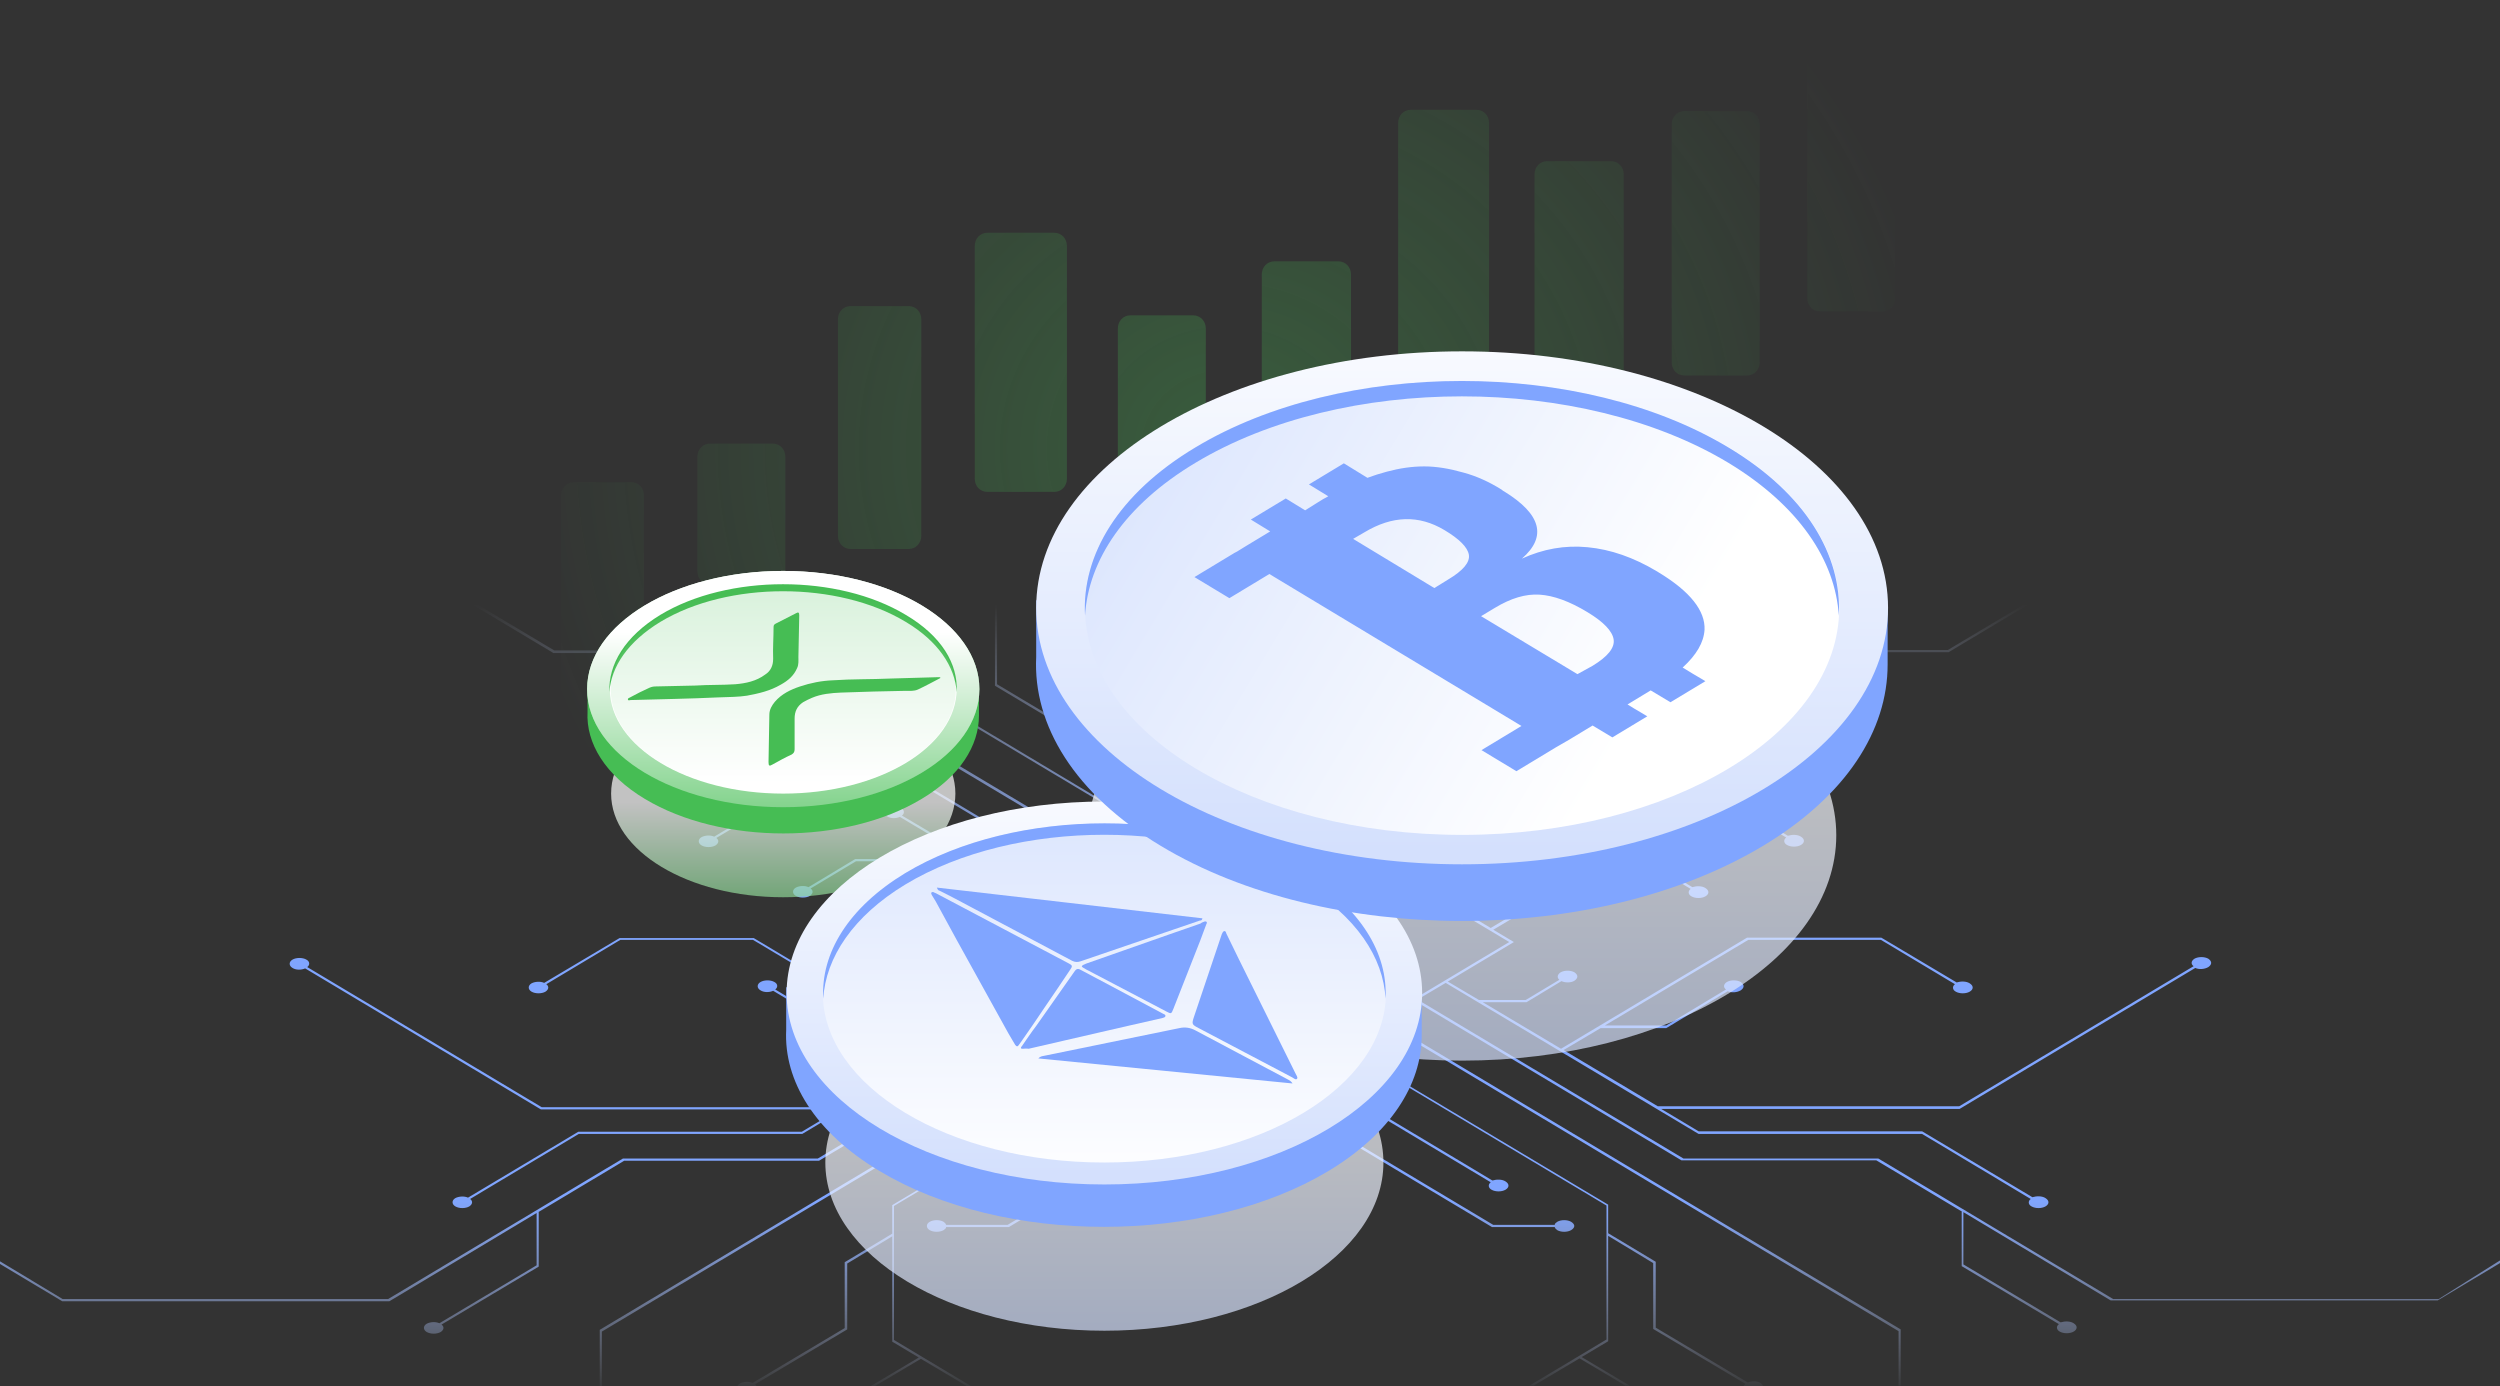 <svg width="348" height="193" viewBox="0 0 348 193" fill="none" xmlns="http://www.w3.org/2000/svg">
<rect x="0" y="0" width="348" height="193" fill="#333333" stroke="none"/>
<path d="M339.446 180.834H294.16L261.469 161.271H261.41H234.343L197.317 139.141L201.242 136.818L236.453 157.848H236.511H267.562L282.677 166.896C282.267 167.201 282.325 167.69 282.794 167.935C283.321 168.241 284.2 168.241 284.727 167.935C285.255 167.629 285.313 167.14 284.727 166.773C284.259 166.468 283.497 166.468 282.911 166.651L267.562 157.481H267.503H236.453L231.238 154.363H272.776L305.584 134.739C306.111 134.984 306.873 134.923 307.4 134.617C307.927 134.25 307.927 133.822 307.4 133.455C306.873 133.15 305.994 133.15 305.467 133.455C304.998 133.761 304.939 134.189 305.349 134.495L272.717 153.996H230.77L217.646 146.171L222.802 143.115H231.941L240.495 137.979C241.022 138.224 241.784 138.163 242.311 137.857C242.838 137.49 242.838 137.062 242.311 136.696C241.784 136.39 240.905 136.39 240.378 136.696C239.909 137.001 239.85 137.429 240.261 137.735L231.941 142.748H223.388L243.366 130.827H261.82L272.131 137.001C271.721 137.307 271.78 137.796 272.248 138.041C272.776 138.346 273.655 138.346 274.182 138.041C274.709 137.735 274.768 137.246 274.182 136.879C273.713 136.573 272.952 136.573 272.366 136.757L261.879 130.521H261.82H243.19L217.295 145.988L206.398 139.508H212.491L217.354 136.573C217.881 136.818 218.701 136.818 219.17 136.512C219.697 136.145 219.697 135.717 219.17 135.351C218.642 135.045 217.764 135.045 217.236 135.351C216.768 135.656 216.709 136.084 217.061 136.39L212.374 139.202H205.871L201.535 136.634L210.733 131.132L207.863 129.421L223.739 119.945H229.012L235.339 123.735C234.929 124.041 234.988 124.53 235.457 124.774C235.984 125.08 236.863 125.08 237.39 124.774C237.917 124.469 237.976 123.98 237.39 123.613C236.921 123.307 236.16 123.307 235.574 123.491L229.071 119.578H229.012H223.564L212.022 126.486V120.189L222.861 113.709C223.388 113.954 224.149 113.893 224.677 113.587C225.204 113.22 225.204 112.792 224.677 112.425C224.149 112.12 223.271 112.12 222.743 112.425C222.275 112.731 222.216 113.159 222.626 113.465L211.788 119.945V126.608L207.511 129.176L192.513 120.251L199.485 116.093H208.507L222.802 107.596H233.582L248.638 116.582C248.228 116.888 248.287 117.377 248.756 117.622C249.283 117.927 250.162 117.927 250.689 117.622C251.216 117.316 251.275 116.827 250.689 116.46C250.22 116.155 249.459 116.155 248.873 116.338L233.64 107.229H233.582H222.626L208.39 115.727H200.012L241.784 90.784H271.253L289.824 79.658L289.883 79.596V62.54C290.293 62.54 290.703 62.479 290.996 62.295C291.582 61.929 291.582 61.501 290.996 61.134C290.469 60.828 289.59 60.828 289.063 61.134C288.535 61.44 288.477 61.929 289.004 62.295C289.18 62.418 289.356 62.479 289.59 62.54V79.474L271.135 90.478H241.667L192.22 120.006L186.596 116.644L236.511 86.81L236.57 86.749V68.898L253.677 58.689C254.204 58.933 254.966 58.872 255.493 58.566C256.02 58.2 256.02 57.772 255.493 57.405C254.966 57.099 254.087 57.099 253.56 57.405C253.091 57.711 253.032 58.138 253.442 58.444L236.453 68.592L236.394 68.653V86.505L186.42 116.399L183.549 114.687L203 103.194V89.683L202.941 89.622L180.972 76.479V71.894L193.392 64.435C193.919 64.68 194.681 64.619 195.149 64.374C195.677 64.068 195.677 63.518 195.149 63.212C194.622 62.907 193.743 62.907 193.216 63.212C192.747 63.518 192.689 63.946 193.099 64.252L180.679 71.71V76.662L180.737 76.723L202.707 89.867V103.011L183.257 114.504L180.562 112.853L188.764 107.963C188.646 107.901 188.529 107.901 188.354 107.84L186.01 109.246V106.495C185.893 106.434 185.776 106.312 185.717 106.251V109.491L180.21 112.792L176.636 110.775L174.059 109.246L168.141 112.792L162.634 109.491V101.544L162.576 101.482L148.105 92.801V85.282C148.398 85.282 148.691 85.16 148.925 85.037C149.453 84.732 149.453 84.181 148.925 83.876C148.398 83.57 147.519 83.57 146.992 83.876C146.465 84.181 146.465 84.732 146.992 85.037C147.226 85.16 147.519 85.221 147.812 85.282V92.985L147.871 93.046L162.341 101.727V109.308L138.79 95.247V80.33L151.562 72.688H163.279H163.337L183.491 60.645C184.018 60.889 184.78 60.828 185.248 60.584C185.776 60.278 185.776 59.728 185.248 59.422C184.721 59.117 183.842 59.117 183.315 59.422C182.846 59.728 182.788 60.156 183.198 60.462L163.279 72.383H152.147L189.115 50.252C189.642 50.497 190.404 50.435 190.873 50.191C191.4 49.885 191.4 49.335 190.873 49.029C190.345 48.724 189.467 48.724 188.939 49.029C188.471 49.335 188.412 49.763 188.822 50.069L138.497 80.147V95.43L138.556 95.491L167.848 112.976L161.931 116.521L111.958 86.627V68.776L111.899 68.715L94.909 58.566C95.319 58.261 95.261 57.772 94.792 57.527C94.265 57.221 93.386 57.221 92.859 57.527C92.331 57.833 92.331 58.383 92.859 58.689C93.327 58.994 94.089 58.994 94.616 58.75L111.723 68.959V86.81L111.782 86.871L161.697 116.705L156.073 120.067L106.626 90.539H77.158L58.703 79.535V62.601C58.879 62.54 59.055 62.479 59.23 62.418C59.758 62.112 59.758 61.562 59.23 61.256C58.703 60.95 57.824 60.95 57.297 61.256C56.77 61.562 56.77 62.112 57.297 62.418C57.59 62.601 58 62.662 58.41 62.662V79.719L58.469 79.78L77.04 90.906H106.509L148.281 115.849H139.903L125.667 107.351H114.711H114.653L99.42 116.46C98.893 116.216 98.131 116.277 97.663 116.521C97.135 116.827 97.135 117.377 97.663 117.683C98.19 117.989 99.069 117.989 99.596 117.683C100.065 117.377 100.123 116.949 99.713 116.644L114.77 107.657H125.549L139.786 116.155H148.808L155.78 120.312L140.782 129.237L136.505 126.67V120.006L125.549 113.526C125.96 113.22 125.901 112.731 125.432 112.486C124.905 112.181 124.026 112.181 123.499 112.486C122.972 112.792 122.972 113.342 123.499 113.648C123.968 113.954 124.729 113.954 125.257 113.709L136.095 120.189V126.486L124.554 119.578H119.105H119.046L112.543 123.491C112.016 123.246 111.255 123.307 110.786 123.552C110.259 123.857 110.259 124.408 110.786 124.713C111.313 125.019 112.192 125.019 112.719 124.713C113.188 124.408 113.246 123.98 112.836 123.674L119.164 119.884H124.436L140.313 129.359L137.442 131.071L146.64 136.573L142.305 139.141H135.802L131.115 136.329C131.467 136.023 131.408 135.595 130.939 135.289C130.412 134.984 129.533 134.984 129.006 135.289C128.479 135.595 128.479 136.145 129.006 136.451C129.475 136.757 130.236 136.757 130.822 136.512L135.685 139.447H141.778L130.822 146.049L104.927 130.582H86.297H86.238L75.751 136.818C75.224 136.573 74.463 136.634 73.994 136.879C73.467 137.185 73.467 137.735 73.994 138.041C74.521 138.346 75.4 138.346 75.927 138.041C76.396 137.735 76.454 137.307 76.044 137.001L86.356 130.827H104.81L124.788 142.748H116.234L107.915 137.735C108.325 137.429 108.267 136.94 107.798 136.696C107.271 136.39 106.392 136.39 105.865 136.696C105.337 137.001 105.337 137.551 105.865 137.857C106.333 138.163 107.095 138.163 107.622 137.918L116.176 143.053H125.315L130.471 146.11L117.347 154.119H75.4L42.768 134.617C43.178 134.311 43.119 133.822 42.651 133.578C42.123 133.272 41.244 133.272 40.717 133.578C40.19 133.883 40.19 134.434 40.717 134.739C41.186 135.045 41.947 135.045 42.475 134.8L75.283 154.424H116.82L111.606 157.542H80.556H80.497L65.147 166.712C64.62 166.468 63.859 166.529 63.39 166.773C62.863 167.079 62.863 167.629 63.39 167.935C63.917 168.241 64.796 168.241 65.323 167.935C65.792 167.629 65.85 167.201 65.44 166.896L80.556 157.848H111.606H111.665L146.875 136.818L150.8 139.141L113.832 161.271H86.766H86.707L54.016 180.834H8.729L0 175.577V175.944L8.671 181.14H54.133H54.192L74.697 168.852V176.127L61.164 184.197C60.636 183.952 59.875 184.013 59.406 184.258C58.879 184.563 58.879 185.114 59.406 185.419C59.933 185.725 60.812 185.725 61.339 185.419C61.808 185.114 61.867 184.686 61.457 184.38L74.99 176.31V168.73H74.931L86.883 161.577H113.949H114.008L151.21 139.324L155.663 141.953L83.485 185.114V192.939H83.778V185.358L155.956 142.198L161.463 145.499L124.202 167.752V171.725L117.582 175.699V184.869L104.752 192.511C104.224 192.266 103.463 192.327 102.994 192.572C102.818 192.694 102.701 192.817 102.642 193H105.337C105.279 192.878 105.22 192.755 105.103 192.694L117.933 185.053V175.882L124.202 172.092V186.764L127.893 188.965L121.214 192.939H121.8L128.186 189.148L134.572 192.939H135.158L124.436 186.52V167.874L161.697 145.621L166.677 148.617L140.313 164.389C139.786 164.145 139.024 164.206 138.556 164.45C138.028 164.756 138.028 165.306 138.556 165.612C139.083 165.918 139.962 165.918 140.489 165.612C140.958 165.306 141.016 164.878 140.606 164.573L166.97 148.8L171.774 151.673L140.255 170.503H131.701C131.642 170.319 131.525 170.197 131.349 170.075C130.822 169.769 129.943 169.769 129.416 170.075C128.889 170.38 128.889 170.931 129.416 171.236C129.943 171.542 130.822 171.542 131.349 171.236C131.525 171.114 131.701 170.992 131.701 170.808H140.372H140.43L172.125 151.857L172.301 151.979C172.36 152.04 172.418 152.101 172.477 152.162L172.535 152.101L173.941 152.957L174.059 153.018L175.992 151.857L207.687 170.808H207.745H216.416C216.475 170.992 216.592 171.114 216.768 171.236C217.295 171.542 218.174 171.542 218.701 171.236C219.287 170.869 219.287 170.442 218.701 170.075C218.174 169.769 217.295 169.769 216.768 170.075C216.592 170.197 216.416 170.319 216.416 170.503H207.863L176.343 151.673L181.147 148.8L207.511 164.573C207.101 164.878 207.16 165.367 207.628 165.612C208.156 165.918 209.034 165.918 209.562 165.612C210.089 165.306 210.147 164.817 209.562 164.45C209.093 164.145 208.331 164.145 207.745 164.328L181.382 148.556L186.362 145.56L223.622 167.813V186.459L212.901 192.878H213.487L219.873 189.087L226.259 192.878H226.844L220.166 188.904L223.857 186.703V172.031L230.125 175.821V184.991L242.956 192.633C242.838 192.755 242.78 192.817 242.721 192.939H245.416C245.358 192.817 245.24 192.633 245.065 192.511C244.596 192.205 243.834 192.205 243.307 192.45L230.477 184.808V175.638L223.857 171.664V167.69L186.596 145.438L192.103 142.136L264.281 185.297V192.878H264.574V185.053L192.396 141.892L196.848 139.263L234.051 161.516H234.109H261.176L273.127 168.669H273.069V176.249L286.602 184.319C286.192 184.625 286.25 185.114 286.719 185.358C287.246 185.664 288.125 185.664 288.653 185.358C289.18 185.053 289.238 184.563 288.653 184.197C288.184 183.891 287.422 183.891 286.836 184.074L273.303 176.005V168.73L293.808 181.018H293.867H339.329L348 175.821V175.454L339.446 180.834ZM174.117 152.652L170.426 150.451L138.028 131.132L174.059 109.613L210.089 131.132L174.117 152.652Z" fill="url(#paint0_linear_28_7210)"/>
<path d="M166.97 75.562C166.442 75.256 165.564 75.256 165.036 75.562C164.509 75.867 164.509 76.418 165.036 76.723C165.505 77.029 166.267 77.029 166.794 76.784L187.651 89.256V95.675L178.218 101.544L178.042 94.635L177.984 94.574L165.271 86.994C165.681 86.688 165.622 86.199 165.154 85.954C164.626 85.649 163.747 85.649 163.22 85.954C162.693 86.26 162.693 86.81 163.22 87.116C163.689 87.422 164.451 87.422 164.978 87.177L177.75 94.819L177.925 101.727L164.275 110.225L164.626 110.347L187.943 95.797V89.011L187.885 88.95L167.145 76.54C167.497 76.356 167.438 75.867 166.97 75.562Z" fill="url(#paint1_linear_28_7210)"/>
<path opacity="0.7" d="M203.527 147.639C232.292 147.639 255.61 133.597 255.61 116.277C255.61 98.956 232.292 84.915 203.527 84.915C174.763 84.915 151.444 98.956 151.444 116.277C151.444 133.597 174.763 147.639 203.527 147.639Z" fill="url(#paint2_linear_28_7210)"/>
<path opacity="0.3" fill-rule="evenodd" clip-rule="evenodd" d="M251.626 1.834C251.626 0.795 252.388 0 253.384 0H262.055C263.051 0 263.812 0.795 263.812 1.834V41.51C263.812 42.549 263.051 43.344 262.055 43.344H253.325C252.329 43.344 251.568 42.549 251.568 41.51V1.834H251.626ZM196.38 15.284C195.384 15.284 194.622 16.078 194.622 17.117V50.986C194.622 52.025 195.384 52.82 196.38 52.82H205.519C206.515 52.82 207.277 52.025 207.277 50.986V17.117C207.277 16.078 206.515 15.284 205.519 15.284H196.38ZM177.398 36.375C176.402 36.375 175.64 37.169 175.64 38.209V81.919C175.64 82.959 176.402 83.754 177.398 83.754H186.303C187.299 83.754 188.061 82.959 188.061 81.919V38.209C188.061 37.169 187.299 36.375 186.303 36.375H177.398ZM213.604 24.27C213.604 23.231 214.366 22.436 215.362 22.436H224.267C225.263 22.436 226.024 23.231 226.024 24.27V67.736C226.024 68.776 225.263 69.57 224.267 69.57H215.362C214.366 69.57 213.604 68.776 213.604 67.736V24.27ZM234.461 15.467C233.465 15.467 232.703 16.262 232.703 17.301V50.435C232.703 51.475 233.465 52.27 234.461 52.27H243.19C244.186 52.27 244.947 51.475 244.947 50.435V17.301C244.947 16.262 244.186 15.467 243.19 15.467H234.461ZM137.442 32.401C136.446 32.401 135.685 33.196 135.685 34.235V66.636C135.685 67.675 136.446 68.47 137.442 68.47H146.758C147.754 68.47 148.515 67.675 148.515 66.636V34.235C148.515 33.196 147.754 32.401 146.758 32.401H137.442ZM116.644 44.444C116.644 43.405 117.406 42.61 118.402 42.61H126.487C127.483 42.61 128.244 43.405 128.244 44.444V74.584C128.244 75.623 127.483 76.418 126.487 76.418H118.402C117.406 76.418 116.644 75.623 116.644 74.584V44.444ZM98.834 61.745C97.838 61.745 97.077 62.54 97.077 63.579V79.535C97.077 80.575 97.838 81.369 98.834 81.369H107.564C108.56 81.369 109.321 80.575 109.321 79.535V63.579C109.321 62.54 108.56 61.745 107.564 61.745H98.834ZM79.853 67.125C78.857 67.125 78.095 67.92 78.095 68.959V102.094C78.095 103.133 78.857 103.928 79.853 103.928H87.879C88.875 103.928 89.636 103.133 89.636 102.094V68.959C89.636 67.92 88.875 67.125 87.879 67.125H79.853ZM155.604 45.728C155.604 44.689 156.366 43.894 157.362 43.894H166.091C167.087 43.894 167.849 44.689 167.849 45.728V78.863C167.849 79.902 167.087 80.697 166.091 80.697H157.362C156.366 80.697 155.604 79.902 155.604 78.863V45.728Z" fill="url(#paint3_radial_28_7210)"/>
<path opacity="0.7" d="M109.028 124.897C122.262 124.897 132.99 118.437 132.99 110.469C132.99 102.501 122.262 96.041 109.028 96.041C95.795 96.041 85.067 102.501 85.067 110.469C85.067 118.437 95.795 124.897 109.028 124.897Z" fill="url(#paint4_linear_28_7210)"/>
<path d="M136.329 95.919H135.685C134.572 92.985 132.17 90.234 128.362 87.91C117.699 81.491 100.416 81.491 89.812 87.91C86.238 90.05 83.895 92.679 82.665 95.43H81.786V99.098C81.552 103.439 84.246 107.901 89.754 111.203C100.416 117.622 117.699 117.622 128.303 111.203C133.634 108.024 136.271 103.805 136.271 99.587V95.919H136.329Z" fill="#46BD54"/>
<path d="M109.028 112.364C124.106 112.364 136.329 105.002 136.329 95.919C136.329 86.837 124.106 79.474 109.028 79.474C93.95 79.474 81.727 86.837 81.727 95.919C81.727 105.002 93.95 112.364 109.028 112.364Z" fill="url(#paint5_linear_28_7210)"/>
<path d="M109.028 112.364C124.106 112.364 136.329 105.002 136.329 95.919C136.329 86.837 124.106 79.474 109.028 79.474C93.95 79.474 81.727 86.837 81.727 95.919C81.727 105.002 93.95 112.364 109.028 112.364Z" fill="url(#paint6_linear_28_7210)"/>
<path d="M109.028 110.469C122.359 110.469 133.166 103.955 133.166 95.919C133.166 87.883 122.359 81.369 109.028 81.369C95.698 81.369 84.891 87.883 84.891 95.919C84.891 103.955 95.698 110.469 109.028 110.469Z" fill="white"/>
<path d="M91.921 86.566C101.354 80.88 116.644 80.88 126.077 86.566C130.588 89.256 132.931 92.801 133.166 96.347C133.4 92.435 131.057 88.522 126.077 85.588C116.644 79.902 101.354 79.902 91.921 85.588C87 88.583 84.657 92.496 84.832 96.347C85.067 92.801 87.41 89.317 91.921 86.566Z" fill="#46BD54"/>
<path opacity="0.2" d="M109.028 110.408C122.294 110.408 133.048 103.949 133.048 95.981C133.048 88.012 122.294 81.553 109.028 81.553C95.762 81.553 85.008 88.012 85.008 95.981C85.008 103.949 95.762 110.408 109.028 110.408Z" fill="url(#paint7_linear_28_7210)"/>
<path opacity="0.7" d="M153.729 185.236C175.181 185.236 192.572 174.753 192.572 161.822C192.572 148.89 175.181 138.407 153.729 138.407C132.277 138.407 114.887 148.89 114.887 161.822C114.887 174.753 132.277 185.236 153.729 185.236Z" fill="url(#paint8_linear_28_7210)"/>
<path d="M197.962 138.224H196.849C195.091 133.455 191.107 128.993 184.956 125.263C167.673 114.871 139.669 114.871 122.386 125.263C116.586 128.748 112.719 132.966 110.844 137.429H109.438V143.359C109.087 150.451 113.422 157.603 122.386 162.983C139.669 173.376 167.673 173.376 184.956 162.983C193.568 157.787 197.903 150.94 197.903 144.154V138.224H197.962Z" fill="#80A5FF"/>
<path d="M153.729 164.878C178.158 164.878 197.962 152.945 197.962 138.224C197.962 123.503 178.158 111.57 153.729 111.57C129.3 111.57 109.497 123.503 109.497 138.224C109.497 152.945 129.3 164.878 153.729 164.878Z" fill="url(#paint9_linear_28_7210)"/>
<path d="M153.729 161.822C175.375 161.822 192.923 151.257 192.923 138.224C192.923 125.191 175.375 114.626 153.729 114.626C132.083 114.626 114.535 125.191 114.535 138.224C114.535 151.257 132.083 161.822 153.729 161.822Z" fill="url(#paint10_linear_28_7210)"/>
<path d="M126.018 123.124C141.309 113.893 166.091 113.893 181.44 123.124C188.764 127.525 192.572 133.272 192.865 139.019C193.216 132.722 189.408 126.364 181.44 121.534C166.149 112.303 141.368 112.303 126.018 121.534C118.051 126.364 114.242 132.722 114.594 139.019C114.945 133.272 118.754 127.525 126.018 123.124Z" fill="#80A5FF"/>
<path d="M262.758 84.609H261.293C258.891 78.251 253.618 72.199 245.416 67.247C222.275 53.309 184.78 53.309 161.58 67.247C153.846 71.894 148.691 77.579 146.113 83.57H144.238V91.456C143.77 100.932 149.57 110.53 161.58 117.744C184.721 131.683 222.216 131.683 245.416 117.744C257.016 110.775 262.758 101.666 262.758 92.496V84.609Z" fill="#80A5FF"/>
<path d="M203.527 120.312C236.272 120.312 262.816 104.327 262.816 84.609C262.816 64.892 236.272 48.907 203.527 48.907C170.783 48.907 144.238 64.892 144.238 84.609C144.238 104.327 170.783 120.312 203.527 120.312Z" fill="url(#paint11_linear_28_7210)"/>
<path d="M203.527 116.216C232.518 116.216 256.02 102.065 256.02 84.609C256.02 67.154 232.518 53.003 203.527 53.003C174.536 53.003 151.034 67.154 151.034 84.609C151.034 102.065 174.536 116.216 203.527 116.216Z" fill="url(#paint12_linear_28_7210)"/>
<path d="M166.384 64.435C186.889 52.086 220.107 52.086 240.612 64.435C250.396 70.365 255.493 78.007 255.962 85.71C256.43 77.273 251.333 68.715 240.612 62.295C220.107 49.946 186.889 49.946 166.384 62.295C155.663 68.715 150.566 77.273 151.034 85.71C151.503 77.946 156.6 70.304 166.384 64.435Z" fill="#80A5FF"/>
<path d="M220.986 76.173C217.822 75.867 214.776 76.418 211.847 77.762C215.362 74.706 214.541 71.588 209.386 68.409C209.269 68.348 209.152 68.287 209.034 68.164C207.277 67.064 205.519 66.269 203.703 65.78C201.77 65.23 199.954 64.924 198.255 64.924C196.556 64.924 194.857 65.169 193.04 65.658C192.103 65.902 191.166 66.208 190.346 66.514L187.065 64.496L182.202 67.431L184.897 69.081C184.428 69.326 183.901 69.632 183.432 69.937L181.675 71.038L178.98 69.387L174.117 72.322L176.812 73.972L173.473 75.99L172.184 76.784L171.832 76.968L166.267 80.33L171.129 83.264L176.695 79.902L211.788 101.054L206.222 104.417L211.085 107.351L216.651 103.989L218.35 103.011L221.689 100.993L224.442 102.644L229.305 99.71L227.548 98.67L226.552 98.059L229.774 96.103L232.527 97.753L237.39 94.819L235.632 93.779L234.226 92.924C236.16 91.151 237.156 89.439 237.273 87.666C237.39 85.037 235.281 82.347 230.946 79.719C230.828 79.658 230.77 79.596 230.653 79.535C227.372 77.579 224.208 76.479 220.986 76.173ZM188.354 75.011L189.935 74.094C193.802 71.771 197.493 71.649 201.067 73.789C203.117 75.011 204.289 76.173 204.465 77.212C204.64 78.251 203.703 79.413 201.535 80.697L199.661 81.858L188.354 75.011ZM219.58 93.841L206.164 85.771L208.097 84.609C210.323 83.264 212.374 82.653 214.307 82.775C216.24 82.898 218.467 83.692 220.986 85.221C223.212 86.566 224.442 87.85 224.618 89.011C224.794 90.173 223.798 91.395 221.689 92.679L219.58 93.841Z" fill="#80A5FF"/>
<path d="M130.412 123.552C142.774 124.958 155.077 126.425 167.38 127.831C167.321 128.137 167.145 128.137 167.028 128.137C161.463 130.032 155.897 131.927 150.39 133.822C149.98 133.945 149.687 133.945 149.277 133.761C143.828 130.888 138.38 127.953 132.931 125.08C132.228 124.713 131.525 124.346 130.764 123.98C130.705 123.98 130.529 123.919 130.412 123.552Z" fill="#80A5FF"/>
<path d="M129.885 124.163C130.002 124.224 130.119 124.285 130.295 124.347C136.446 127.587 142.657 130.888 148.808 134.128C149.277 134.373 149.335 134.495 148.925 135.045C147.754 136.818 146.582 138.53 145.41 140.241C144.356 141.831 143.301 143.359 142.188 144.949C142.071 145.132 141.954 145.254 141.836 145.438C141.661 145.743 141.485 145.682 141.309 145.438C141.016 144.888 140.665 144.399 140.372 143.848C137.97 139.508 135.568 135.167 133.166 130.827C132.17 129.054 131.232 127.22 130.236 125.447C130.061 125.141 129.885 124.897 129.709 124.591C129.533 124.285 129.65 124.163 129.885 124.163Z" fill="#80A5FF"/>
<path d="M179.917 150.818C168.083 149.656 156.366 148.494 144.531 147.333C144.824 147.027 145.059 147.027 145.352 146.966C151.62 145.682 157.889 144.398 164.158 143.115C164.978 142.931 165.681 143.054 166.384 143.42C170.719 145.743 175.055 148.005 179.39 150.328C179.566 150.451 179.741 150.512 179.917 150.818Z" fill="#80A5FF"/>
<path d="M170.426 129.604C170.661 129.604 170.661 129.849 170.719 129.971C171.305 131.194 171.891 132.355 172.477 133.578C175.113 138.835 177.691 144.154 180.327 149.412C180.444 149.656 180.679 149.962 180.562 150.145C180.386 150.39 180.093 150.084 179.859 149.962C175.523 147.7 171.188 145.377 166.853 143.115C165.915 142.626 165.857 142.565 166.208 141.525C167.497 137.674 168.786 133.884 170.075 130.032C170.192 129.849 170.192 129.665 170.426 129.604Z" fill="#80A5FF"/>
<path d="M167.731 128.259C168.083 128.259 168.024 128.504 167.907 128.687C167.614 129.421 167.38 130.154 167.087 130.888C165.857 134.067 164.568 137.246 163.337 140.425C163.044 141.158 163.044 141.158 162.341 140.791C158.709 138.896 155.135 137.001 151.503 135.106C151.21 134.984 150.976 134.8 150.741 134.678C150.507 134.556 150.566 134.434 150.8 134.311C150.917 134.25 151.093 134.189 151.21 134.128C155.077 132.783 159.002 131.377 162.869 130.032C164.275 129.543 165.681 129.054 167.087 128.565C167.321 128.381 167.556 128.32 167.731 128.259Z" fill="#80A5FF"/>
<path d="M142.364 145.988C142.305 145.988 142.188 145.988 142.129 145.927C142.071 145.805 142.188 145.682 142.246 145.621C142.891 144.704 143.535 143.726 144.238 142.809C145.996 140.303 147.812 137.735 149.57 135.228C149.863 134.8 150.097 134.8 150.507 135.045C152.558 136.145 154.667 137.246 156.717 138.346C158.416 139.263 160.174 140.18 161.873 141.097C161.99 141.158 162.283 141.22 162.224 141.464C162.166 141.647 161.931 141.647 161.814 141.709C158.943 142.381 156.073 142.992 153.261 143.665C149.921 144.46 146.523 145.193 143.184 145.988C142.832 145.927 142.598 145.988 142.364 145.988Z" fill="#80A5FF"/>
<path d="M130.881 94.391C129.826 94.941 128.83 95.491 127.776 95.98C127.249 96.225 126.604 96.164 126.077 96.164C123.089 96.225 120.042 96.286 117.055 96.408C115.707 96.469 114.301 96.592 113.012 97.142C112.602 97.325 112.192 97.509 111.782 97.753C110.962 98.303 110.61 99.037 110.61 100.015C110.61 101.421 110.61 102.888 110.61 104.295C110.61 104.661 110.493 104.845 110.2 105.028C109.263 105.456 108.384 105.945 107.505 106.434C107.095 106.679 106.978 106.618 106.978 106.067C107.036 103.867 107.036 101.666 107.095 99.465C107.095 98.793 107.447 98.181 107.857 97.692C108.794 96.592 110.083 95.98 111.372 95.552C112.836 95.063 114.36 94.758 115.941 94.697C118.636 94.513 121.273 94.574 123.968 94.452C126.077 94.391 128.186 94.33 130.354 94.269C130.529 94.269 130.705 94.269 130.881 94.269C130.881 94.269 130.881 94.33 130.881 94.391Z" fill="#46BD54"/>
<path d="M99.889 97.081C96.139 97.264 91.98 97.325 87.762 97.448C87.644 97.448 87.469 97.57 87.41 97.386C87.352 97.203 87.586 97.142 87.703 97.081C88.582 96.592 89.461 96.164 90.398 95.736C90.691 95.614 90.925 95.552 91.277 95.552C93.093 95.491 94.968 95.491 96.784 95.43C98.659 95.308 100.475 95.369 102.349 95.247C103.814 95.124 105.279 94.819 106.509 93.902C107.271 93.413 107.622 92.679 107.622 91.701C107.564 90.234 107.681 88.767 107.681 87.299C107.681 87.055 107.739 86.933 107.974 86.81C108.911 86.321 109.907 85.832 110.844 85.343C111.137 85.16 111.255 85.282 111.255 85.649C111.196 87.605 111.196 89.561 111.137 91.456C111.137 91.945 111.196 92.496 110.962 92.985C110.493 94.085 109.673 94.758 108.677 95.308C107.212 96.164 105.63 96.531 103.99 96.836C102.818 97.02 101.588 97.02 99.889 97.081Z" fill="#46BD54"/>
<defs>
<linearGradient id="paint0_linear_28_7210" x1="174.11" y1="84.164" x2="174.11" y2="194.241" gradientUnits="userSpaceOnUse">
<stop stop-color="#D0DDFD" stop-opacity="0"/>
<stop offset="0.356" stop-color="#80A5FF"/>
<stop offset="0.752" stop-color="#80A5FF"/>
<stop offset="1" stop-color="#CFDCFD" stop-opacity="0"/>
</linearGradient>
<linearGradient id="paint1_linear_28_7210" x1="175.377" y1="84.164" x2="175.377" y2="194.241" gradientUnits="userSpaceOnUse">
<stop stop-color="#D0DDFD" stop-opacity="0"/>
<stop offset="0.356" stop-color="#80A5FF"/>
<stop offset="0.752" stop-color="#80A5FF"/>
<stop offset="1" stop-color="#CFDCFD" stop-opacity="0"/>
</linearGradient>
<linearGradient id="paint2_linear_28_7210" x1="203.513" y1="147.708" x2="203.513" y2="101.185" gradientUnits="userSpaceOnUse">
<stop stop-color="#D4E0FD"/>
<stop offset="1" stop-color="white"/>
</linearGradient>
<radialGradient id="paint3_radial_28_7210" cx="0" cy="0" r="1" gradientUnits="userSpaceOnUse" gradientTransform="translate(170.642 62.397) scale(100.724 92.629)">
<stop stop-color="#46BD54"/>
<stop offset="1" stop-color="#46BD54" stop-opacity="0"/>
</radialGradient>
<linearGradient id="paint4_linear_28_7210" x1="109.025" y1="133.313" x2="109.025" y2="111.748" gradientUnits="userSpaceOnUse">
<stop stop-color="#46BD54"/>
<stop offset="1" stop-color="white"/>
</linearGradient>
<linearGradient id="paint5_linear_28_7210" x1="109.025" y1="111.503" x2="109.025" y2="73.119" gradientUnits="userSpaceOnUse">
<stop stop-color="#46BD54"/>
<stop offset="1" stop-color="white"/>
</linearGradient>
<linearGradient id="paint6_linear_28_7210" x1="109.025" y1="124.602" x2="109.025" y2="88.068" gradientUnits="userSpaceOnUse">
<stop stop-color="#46BD54"/>
<stop offset="1" stop-color="white"/>
</linearGradient>
<linearGradient id="paint7_linear_28_7210" x1="109.025" y1="82.538" x2="109.025" y2="109.02" gradientUnits="userSpaceOnUse">
<stop stop-color="#46BD54"/>
<stop offset="1" stop-color="white"/>
</linearGradient>
<linearGradient id="paint8_linear_28_7210" x1="153.744" y1="185.308" x2="153.744" y2="150.583" gradientUnits="userSpaceOnUse">
<stop stop-color="#D4E0FD"/>
<stop offset="1" stop-color="white"/>
</linearGradient>
<linearGradient id="paint9_linear_28_7210" x1="153.744" y1="163.55" x2="153.744" y2="101.31" gradientUnits="userSpaceOnUse">
<stop stop-color="#D4E0FD"/>
<stop offset="1" stop-color="white"/>
</linearGradient>
<linearGradient id="paint10_linear_28_7210" x1="153.744" y1="101.383" x2="153.744" y2="165.617" gradientUnits="userSpaceOnUse">
<stop stop-color="#D4E0FD"/>
<stop offset="1" stop-color="white"/>
</linearGradient>
<linearGradient id="paint11_linear_28_7210" x1="203.513" y1="118.558" x2="203.513" y2="35.171" gradientUnits="userSpaceOnUse">
<stop stop-color="#D4E0FD"/>
<stop offset="1" stop-color="white"/>
</linearGradient>
<linearGradient id="paint12_linear_28_7210" x1="146.054" y1="46.899" x2="229.447" y2="97.203" gradientUnits="userSpaceOnUse">
<stop stop-color="#D4E0FD"/>
<stop offset="1" stop-color="white"/>
</linearGradient>
</defs>
</svg>
